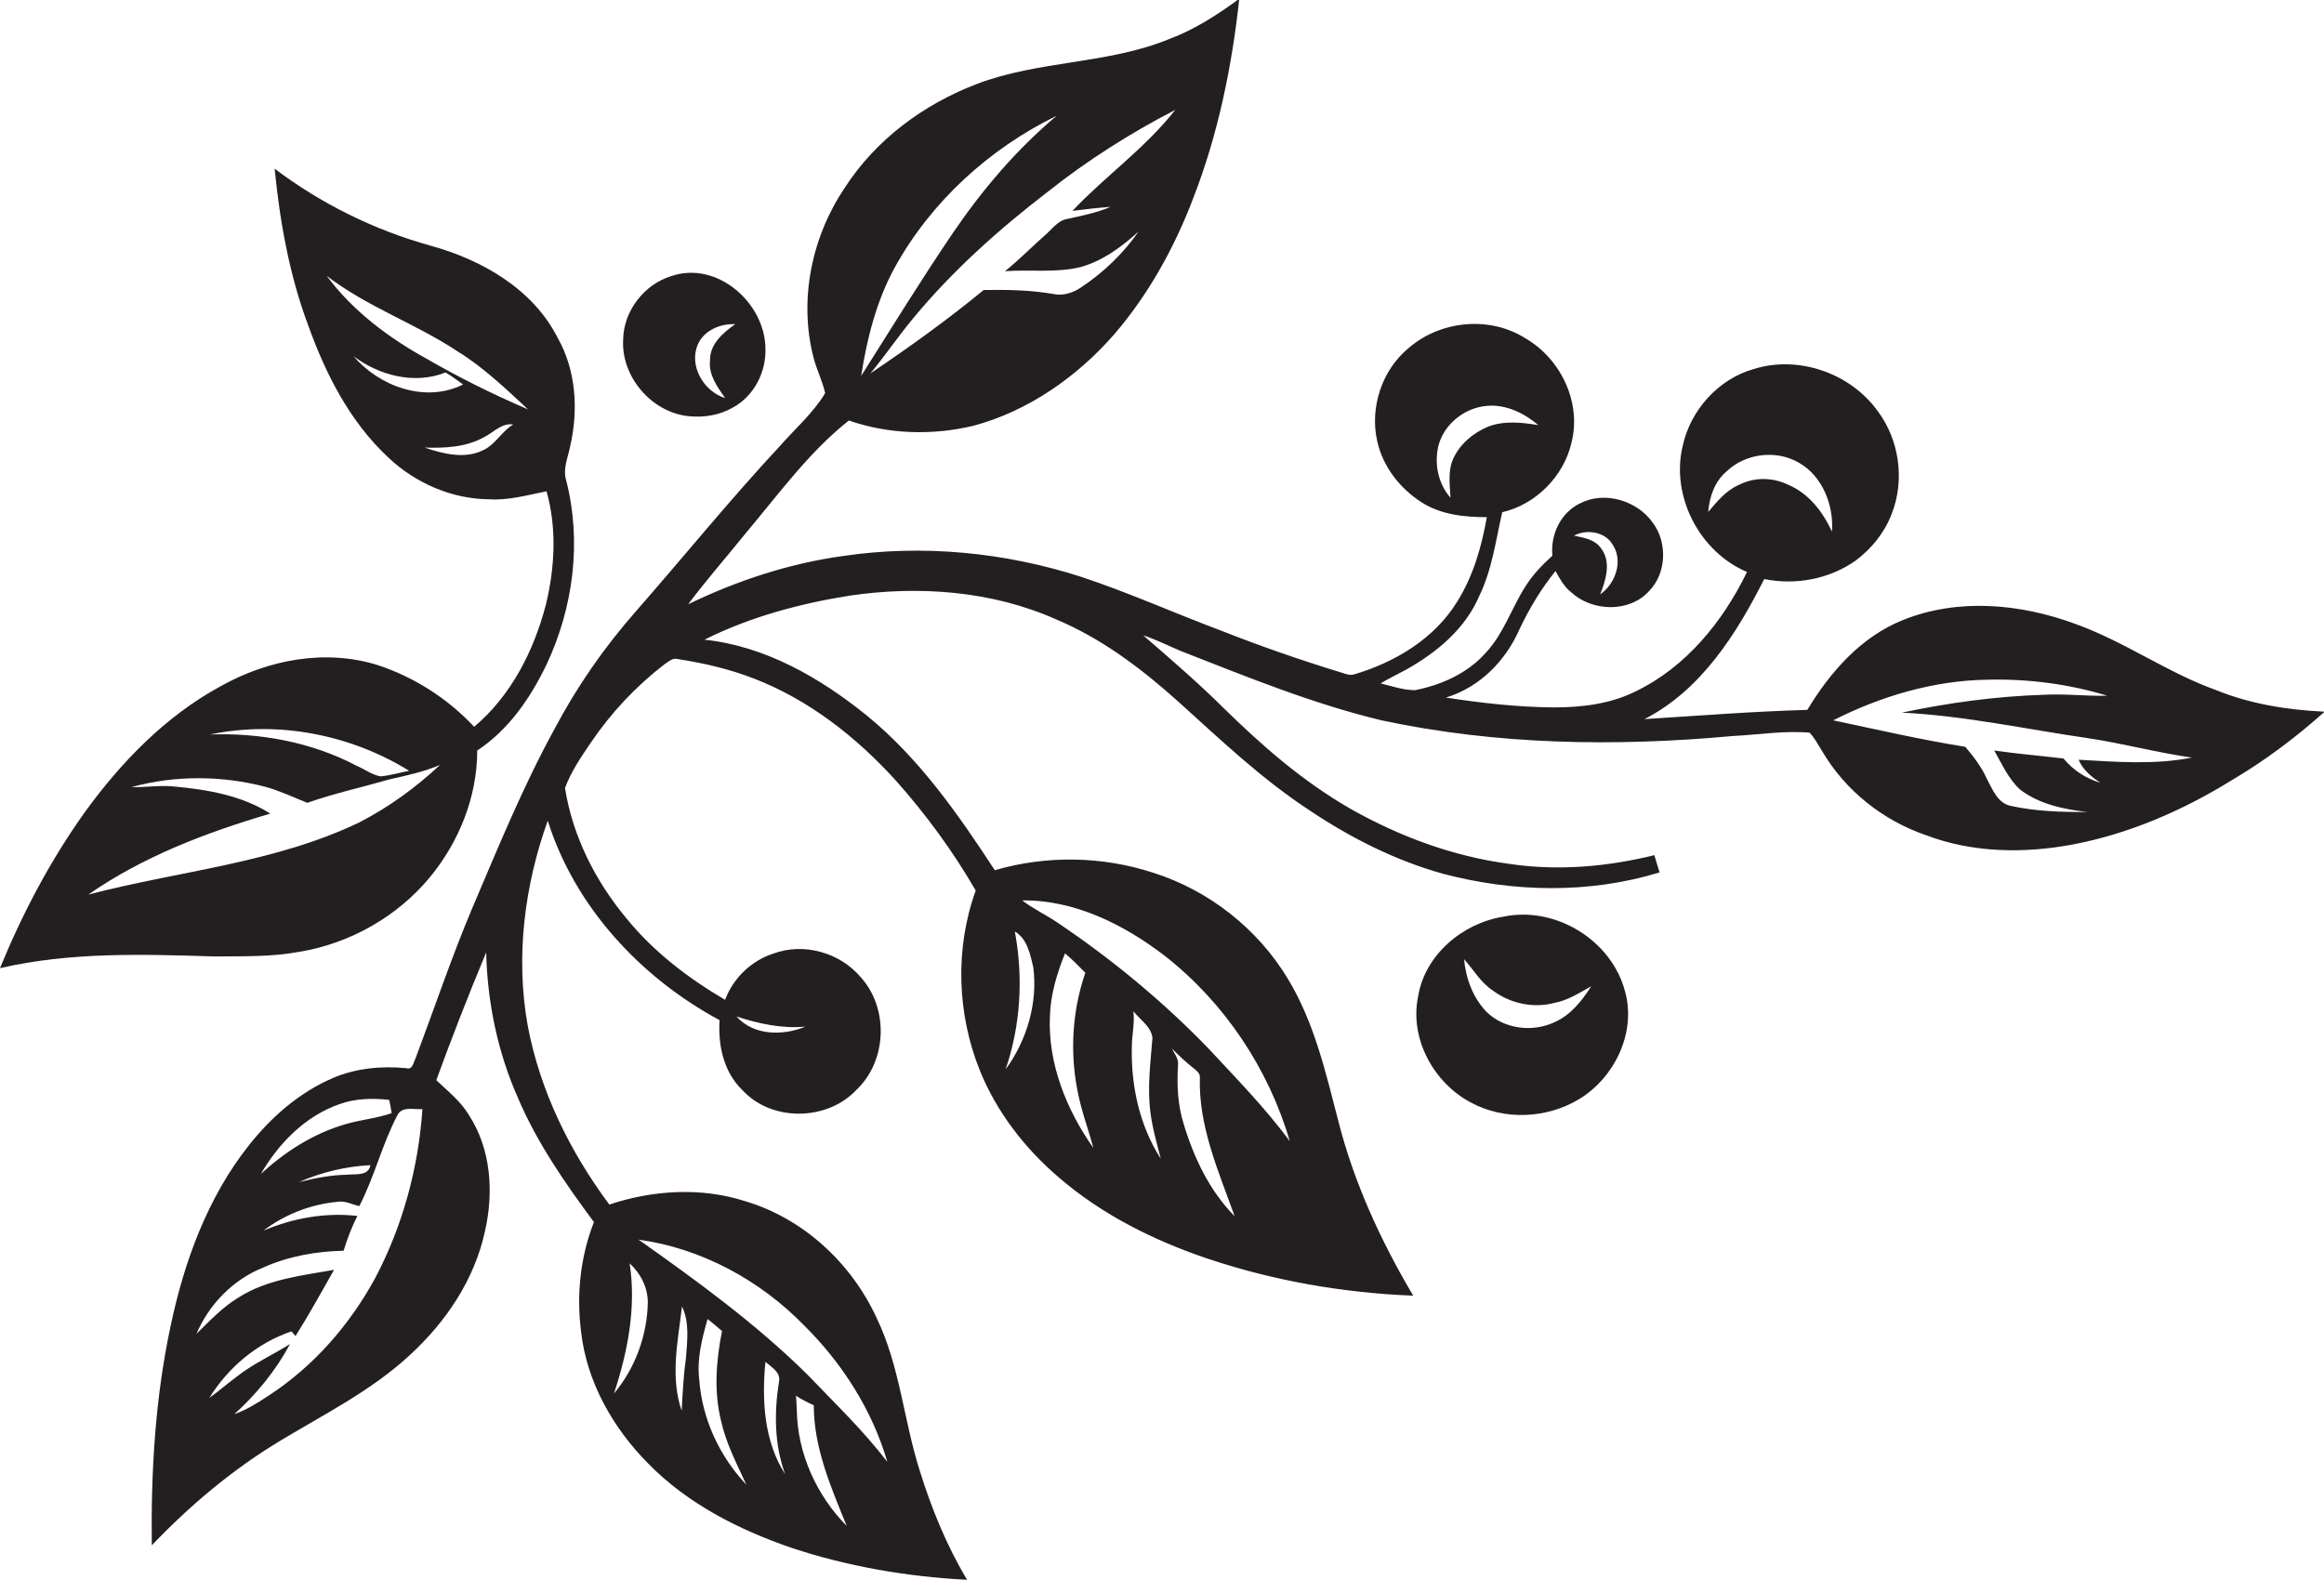 <?xml version="1.0" encoding="utf-8"?>
<!-- Generator: Adobe Illustrator 19.2.0, SVG Export Plug-In . SVG Version: 6.00 Build 0)  -->
<svg version="1.1" id="Layer_1" xmlns="http://www.w3.org/2000/svg" xmlns:xlink="http://www.w3.org/1999/xlink" x="0px" y="0px"
	 viewBox="0 0 754.8 513.3" enable-background="new 0 0 754.8 513.3" xml:space="preserve">
<g>
	<path fill="#231F20" d="M719.8,224.2c-15.9-5.7-29.8-15.8-45.7-21.5c-17.8-6.6-38.1-8.5-56-1.3c-13.6,5.4-23.7,16.9-31.1,29.2
		c-17.6,0.5-35.3,1.9-52.9,3c18.4-9.4,29.9-27.7,38.9-45.5c10.2,2.1,21.2,0,29.7-6c5.2-3.9,9.4-9.1,11.7-15.2
		c4.3-10.9,2.5-23.9-4.5-33.3c-8.9-12.4-25.8-18.3-40.4-13.7c-11.5,3.3-20.5,13.4-23,25c-3.9,16.3,5.5,34.4,20.9,40.9
		c-7.8,16.1-19.8,30.9-36.2,38.8c-8.2,4.1-17.5,5.2-26.5,5.2c-11.8-0.1-23.5-1.4-35.1-3.2c11-3.3,19.5-12,24-22.4
		c3.2-6.7,7-13,11.6-18.7c1.4,2.5,2.8,5.1,5.1,6.9c6.8,6.3,18.9,6.7,25.3-0.4c5.7-5.8,6-15.8,1.2-22.2c-5.1-7.2-15.6-10.4-23.6-6.3
		c-6.3,3-9.7,10.2-9,17c-3.3,3-6.5,6.3-8.9,10.2c-4.4,7-7,15.2-12.7,21.3c-5.9,6.7-14.4,10.5-23,12.2c-3.8,0-7.5-1.3-11.2-2.2
		c2.8-1.7,5.8-3.1,8.7-4.7c9.7-5.5,18.8-13.1,23.3-23.6c4.2-8.6,5.4-18.1,7.5-27.3c10.9-2.5,20-11.7,22.5-22.6
		c3.3-13-3.4-27.1-14.8-33.8c-11.5-7.4-27.5-6-37.9,2.9c-8.8,7.1-12.9,19.4-10.4,30.4c1.8,8.2,7.3,15.3,14.3,19.8
		c6.3,4.1,14,4.9,21.3,4.9c-1.7,9.6-4.4,19.1-9.6,27.4c-7.4,12.1-20.3,19.8-33.6,23.7c-1.5,0.4-2.9-0.3-4.3-0.7
		c-13.1-4-26-8.5-38.7-13.5c-15.2-5.7-30.1-12.4-45.5-17.5c-24.8-8-51.5-10.6-77.3-6.8c-17.5,2.4-34.5,8-50.4,15.7
		c6-8,12.6-15.5,18.8-23.2c10.6-12.6,20.4-26.2,33.4-36.5c12.9,4.5,27.2,4.9,40.5,1.7c17.8-4.8,33.5-15.8,45.6-29.6
		c11.2-13,19.6-28.2,25.7-44.2c8.1-20.8,12.6-42.8,15-64.9c-7.1,5.2-14.5,10-22.8,13.1c-20,8.2-42.4,6.9-62.5,14.6
		c-17.3,6.6-32.9,18.2-42.9,33.8c-10.7,15.9-14.9,36.3-10.1,55c1,3.9,2.9,7.6,3.8,11.6c-3.9,6.5-9.8,11.6-14.8,17.3
		c-16.1,17.3-31,35.7-46.6,53.5c-10.3,11.7-19.2,24.5-26.5,38.3c-10.3,18.8-18.4,38.7-26.8,58.4c-6.7,15.9-12.2,32.3-18.3,48.5
		c-0.7,1.3-0.9,3.9-3,3.3c-8.1-0.8-16.4,0-23.9,3.2C97,355,88,363,80.8,372.1c-13.4,16.9-21,37.8-25.4,58.7
		c-5,23.4-6.4,47.4-6.1,71.2c12.4-13,26.2-24.6,41.6-33.9c14.4-8.7,29.7-16.3,42.2-27.9c11.7-10.7,21-24.5,24.4-40.2
		c2.9-12.6,2-26.6-5.1-37.6c-2.7-4.6-6.9-7.9-10.7-11.5c5.1-14,10.5-27.8,16.2-41.5c0.4,16.2,3.7,32.3,10.3,47.2
		c6.2,14.6,15.3,27.7,24.7,40.4c-4.4,11.2-5.7,23.5-4.2,35.4c1.8,16.4,10.3,31.4,21.8,43c12.8,13.1,29.4,21.5,46.5,27.4
		c18.4,6.1,37.7,9.4,57.1,10.4c-6.6-11-11.5-23-15.3-35.2c-5.3-16.5-6.5-34.2-14.1-49.9c-8.2-17.8-23.8-32.3-42.7-37.9
		c-14.3-4.6-30-3.6-44.1,1.1c-12.8-17.2-22.5-36.9-26.5-58.1c-4-22.2-1.1-45.4,6.5-66.6c8.8,28,30.2,51,55.8,64.8
		c-0.5,8.2,1.3,16.8,7.4,22.7c9.5,10.4,27.6,10.1,37.1-0.1c9.9-9.4,10.5-26.4,1.4-36.5c-6.8-8.1-18.6-11.4-28.5-7.7
		c-7.1,2.3-13,8-15.6,15c-11.9-7-23.1-15.5-31.9-26.3c-10.2-12.2-17.6-26.8-20.1-42.5c2-5.4,5.3-10.2,8.5-14.9
		c6.5-9.6,14.6-18.2,23.8-25.3c1.3-0.8,2.6-2.2,4.3-1.7c8.4,1.3,16.7,3.2,24.7,6.3c17.9,6.9,33.3,19,46.1,33.1
		c9.8,11,18.6,23,26,35.8c-6.8,18.8-6.1,40.1,1.4,58.6c5.5,13.5,14.6,25.2,25.6,34.6c14,12.1,30.9,20.5,48.4,26.4
		c21.5,7.2,44,11.1,66.7,12c-10.5-17.7-19.2-36.6-24.3-56.6c-4.1-15.8-7.8-32.1-16.4-46.3c-9.8-16.3-25.7-28.8-43.8-34.5
		c-16.5-5.4-34.7-5.7-51.4-0.8c-11.9-18.2-24.5-36.3-41.5-50.2c-15.2-12.3-33-22.6-52.8-24.7c14.8-7.4,30.9-11.7,47.1-14.3
		c22.5-3.3,46.2-1.6,67.1,7.7c15,6.3,28,16.2,40,27c13.7,12.4,27.2,25.2,42.7,35.3c13.2,8.8,27.5,16,42.8,20.3
		c23,6.1,47.7,6.6,70.5-0.4c-0.6-1.9-1.1-3.7-1.7-5.6c-15.4,3.8-31.5,5.2-47.3,2.8c-18-2.4-35.3-8.8-51.1-17.7
		c-15.6-8.9-29.1-20.7-41.8-33.2c-8.2-8.1-17-15.7-25.8-23.3c4.1,1.3,8,3.3,12,5c21.5,8.4,42.9,17.2,65.4,22.6
		c37.4,8,76,8.6,114,5.1c8.3-0.4,16.6-1.8,25-1.1c1.7,1.7,2.8,4,4.1,6c7.5,12.8,19.7,22.5,33.7,27.3c15.2,5.8,32,6,47.9,3
		c18.2-3.5,35.5-11,51.2-20.7c10.9-6.4,21-14,30.4-22.4C742.8,230.6,730.9,228.7,719.8,224.2z M564.8,157.5c-4.2,1.8-7.1,5.4-10,8.8
		c0.4-4.9,2.1-9.9,5.9-13.1c6.2-6,16.3-7.2,23.7-2.8c7.6,4.4,11.2,13.8,10.6,22.3c-3-6.5-7.6-12.5-14.4-15.3
		C575.6,155,569.7,155,564.8,157.5z M523.8,177c3.5,5.3,0.8,12.7-4.1,16.1c1.9-4.7,3.7-10.7,0.2-15.1c-2-2.8-5.5-3.3-8.7-4
		C515.3,171.8,521.4,172.7,523.8,177z M471.9,149.2c-1.7,4-1,8.4-0.8,12.5c-3.5-4-5-9.5-4.3-14.8c0.8-7.6,7.5-13.8,14.9-14.9
		c6.5-1.1,13,1.9,17.9,6.1c-5.4-0.9-11.1-1.5-16.3,0.5C478.3,140.7,474,144.4,471.9,149.2z M381.7,35.7
		C372,48.1,359,57.2,348.3,68.5c4.1-0.5,8.2-1,12.4-1.3c-4.5,1.9-9.3,2.9-14,3.9c-3.2,0.5-5.1,3.5-7.4,5.4c-4.3,3.8-8.4,8-12.9,11.6
		c8.1-0.6,16.4,0.6,24.4-1.3c7.3-2,13.5-6.6,19-11.6c-5,7.2-11.4,13.3-18.6,18.1c-2.6,1.8-5.9,2.9-9.1,2.2
		c-7.5-1.3-15.1-1.4-22.6-1.3c-11.8,9.7-24.2,18.6-36.8,27.1c4.8-5.8,9-12,13.8-17.8c12.8-15.5,27.9-29,43.8-41.2
		C353,52.2,367,43.3,381.7,35.7z M290.6,86.9c11.8-21.4,30.7-38.6,52.6-49.3c-13.1,11-24.2,24.1-33.8,38.2
		c-10.3,15.2-19.9,30.8-29.7,46.3C281.6,109.8,284.7,97.7,290.6,86.9z M110.2,358.7c5.2-1.9,10.8-2,16.2-1.4
		c0.3,1.4,0.6,2.8,0.8,4.3c-4.8,1.7-9.8,2.1-14.7,3.5c-10.5,3-19.8,8.9-27.8,16.3C90.5,371.4,99.1,362.6,110.2,358.7z M120.3,378.5
		c-0.6,3.6-4.8,2.8-7.5,3.1c-5.3,0.1-10.5,1.1-15.7,2.4C104.4,380.8,112.3,378.9,120.3,378.5z M121.9,415.1
		c-8.3,15.3-20.1,28.8-34.7,38.3c-3.5,2.3-7.1,4.6-11.1,6c7.2-6.5,13.5-14.2,18.1-22.8c-5.7,3.6-12,6.4-17.3,10.6
		c-3,2.2-5.8,4.7-8.9,6.9c6.1-9.9,15.6-17.9,26.7-21.6c0.3,0.4,0.9,1.1,1.3,1.5c4.4-7,8.4-14.3,12.5-21.5
		c-10.7,1.9-21.9,3.1-31.2,9.1c-5.1,3.1-9.2,7.5-13.5,11.7c4.1-9.6,11.9-17.6,21.6-21.5c8.2-3.7,17.2-5.3,26.2-5.5
		c1.2-3.9,2.6-7.7,4.5-11.3c-10.4-1.2-21,0.7-30.6,4.8c7-5.3,15.4-8.6,24.2-9.4c2.4-0.4,4.7,0.9,7,1.4c4.9-9.5,7.4-20,12.3-29.4
		c1.5-3.2,5.4-1.9,8.2-2.1C135.9,379.4,130.8,398.2,121.9,415.1z M222.8,441c-0.8,5.7-1.1,11.5-1.4,17.3c-3.8-11-1.2-22.7,0.1-33.9
		C224,429.6,223.2,435.5,222.8,441z M227.1,448.1c-0.8-6.7,0.9-13.2,2.7-19.6c1.6,1.2,3.2,2.6,4.7,3.9c-1.9,9.6-2.7,19.6-0.3,29.2
		c1.6,7.3,5.1,13.9,8.2,20.7C233.7,473.1,228,460.9,227.1,448.1z M248.6,442.4c1.9,1.7,5.1,3.4,4.4,6.5c-1.6,10-1.5,20.4,2,30
		C248.1,468.1,247.4,454.8,248.6,442.4z M258.8,458.2c-0.1-1.6-0.1-3.2-0.3-4.8c1.8,1.2,3.8,2.2,5.8,3.1c0,13.8,5.6,26.7,10.7,39.2
		C265.3,485.9,259,472.2,258.8,458.2z M261.2,430.6c12.4,12.3,22.1,27.5,27,44.3c-7.8-10.2-17.1-19.1-26-28.4
		c-16.7-16.5-35.7-30.3-54.8-43.8C227.8,405.5,246.9,415.9,261.2,430.6z M204.5,410.4c3.5,3.2,5.9,7.8,5.9,12.7
		c-0.2,10.7-4.1,21.4-11,29.6C203.9,439.1,206.7,424.6,204.5,410.4z M261.6,333.5c-7.3,3-16.8,3-22.4-3.3
		C246.5,332.6,254,334.2,261.6,333.5z M341,330.1c0.2-7.1,2.3-13.9,4.9-20.4c2.3,1.9,4.4,4.1,6.6,6.3c-4.8,13.9-5.2,29.1-1.4,43.3
		c1.2,4.6,2.8,9,4,13.6C346.3,360.4,340.3,345.4,341,330.1z M367.6,340.1c0-3.9,1-7.7,0.5-11.6c2.2,2.8,5.7,4.9,6.2,8.6
		c-0.6,7.9-1.7,15.9-0.7,23.9c0.6,5.2,2.1,10.3,3.4,15.4C370.1,365.7,367.3,352.7,367.6,340.1z M384.5,365.3
		c-2-6.2-2.3-12.8-1.9-19.2c0.3-2.1-1.1-3.7-2-5.5c2.3,2.3,4.7,4.6,7.3,6.6c0.8,0.7,1.9,1.5,1.8,2.8c-0.5,15.8,6.1,30.6,11.3,45.1
		C392.9,386.9,387.8,376.2,384.5,365.3z M378.3,310.5c19.3,15.1,33.7,36.6,40.6,60.2c-8-10.8-17.4-20.4-26.5-30.2
		c-14.8-15.3-31.4-29-49.1-40.9c-3.7-2.5-7.8-4.4-11.3-7.1C349,292.3,365,300.3,378.3,310.5z M329.6,302.6c4,2.3,5,7.4,6,11.6
		c1.5,11.6-2.1,23.8-9,33.2C331.5,333.1,332.4,317.5,329.6,302.6z M675.1,246.8c1.4,3.3,4.2,5.6,7.1,7.5c-4.7-1.4-8.9-4.1-12-7.9
		c-7.5-0.9-15-1.5-22.5-2.6c2.5,4.4,4.6,9.2,8.4,12.7c6.3,4.8,14.2,6.4,21.9,7.3c-8.3,0-16.7-0.2-24.9-2c-4.4-0.9-6-5.5-7.9-9
		c-1.7-3.8-4.3-7.1-6.9-10.2c-14.4-2.3-28.7-5.6-42.9-8.6c15.6-7.9,32.8-13,50.4-13.2c13-0.3,26.1,1.4,38.6,5.2
		c-6.9,0.2-13.8-0.7-20.7-0.3c-15.5,0.5-30.9,2.6-46,5.8c20.4,1,40.4,5.4,60.5,8.3c11.3,1.7,22.4,4.7,33.7,6.3
		C699.8,248.5,687.3,247.5,675.1,246.8z"/>
	<path fill="#231F20" d="M97.2,309.2c16.4-2.7,31.8-11.4,42.4-24.2c9.5-11.5,15.4-26.2,15.4-41.2c10.2-6.7,17.3-17.1,22.5-27.9
		c8.7-18.5,11.5-39.9,6.4-59.8c-1.2-3.8,0.6-7.5,1.3-11.2c2.7-11.8,1.9-24.6-4.1-35.2c-8.1-15.9-24.6-25.3-41.3-29.9
		c-18.3-5.1-35.5-13.6-50.6-25c1.7,17.3,4.8,34.6,10.9,50.9c5.7,15.9,13.6,31.4,26.1,43c8.8,8.3,20.6,13.4,32.7,13.5
		c6.3,0.4,12.5-1.4,18.6-2.6c3.4,12,2.7,24.8-0.2,36.8c-3.9,15-11.3,29.6-23.3,39.7c-8.5-9.1-19.4-16.1-31.2-20
		c-17-5.4-35.8-1.8-51.1,6.8c-17.9,9.7-32.4,24.7-44.2,41C16.3,279.6,7.3,296.7,0,314.5c22.9-5.3,46.4-4.5,69.7-3.8
		C78.9,310.6,88.1,310.9,97.2,309.2z M114.8,115.7c8.4,6.3,19.8,9.3,29.9,5.3c2,1.1,3.8,2.6,5.7,3.9
		C138.2,131,123.3,125.6,114.8,115.7z M156.8,146.3c-6,2.9-12.9,1.1-18.9-0.9c6.6,0.2,13.6-0.1,19.5-3.5c3-1.5,5.6-4.6,9.3-4
		C162.9,140.1,160.9,144.5,156.8,146.3z M138.3,116.4c-12.3-6.8-23.8-15.5-32.2-26.8c13.1,10.1,28.9,15.5,42.6,24.6
		c8.4,5.2,15.6,12.1,22.8,18.8C160.1,128.1,149,122.6,138.3,116.4z M132.9,250.4c-3.1,0.6-6.1,1.5-9.3,1.8c-2.8-0.5-5.1-2.3-7.7-3.4
		c-14.6-7.7-31.3-10.8-47.7-10.2C90.3,234,113.8,238.6,132.9,250.4z M28.7,290.6c17.8-12.4,38.4-20.2,59.1-26.3
		c-9.3-5.9-20.4-7.8-31.2-8.8c-4.6-0.5-9.2,0.3-13.9,0.2c14.1-3.9,29.3-3.8,43.5-0.1c4.7,1.3,9.1,3.4,13.6,5.2
		c8.8-3.1,18-5.1,27-7.7c5.4-1.2,10.9-2.4,16.1-4.6c-7.8,7.3-16.6,13.7-26.1,18.6C89.2,280.4,58.1,282.9,28.7,290.6z"/>
	<path fill="#231F20" d="M223.7,135.2c4.9,0.5,10-0.3,14.3-2.8c6.9-3.7,10.9-11.6,10.6-19.3c-0.2-14.8-15.8-28.5-30.6-23.4
		c-8.8,2.7-15.4,11.3-15.6,20.4C201.6,122.3,211.6,134,223.7,135.2z M226.6,112c2-4.7,7.3-6.9,12.2-6.7c-4,2.8-8.3,6.5-8.2,11.8
		c-0.5,4.7,2.4,8.6,4.9,12.2C228.6,127.2,223.7,118.9,226.6,112z"/>
	<path fill="#231F20" d="M488.2,297.8c-13.2,2.1-25.4,12.4-27.6,25.8c-2.9,13.7,5,28.2,17.2,34.6c10.8,5.8,24.5,5.2,35-1.1
		c11.6-7,18.7-21.7,15-35C523.4,305.3,505,294.2,488.2,297.8z M504.8,332.1c-7.1,3.3-16.2,2.2-21.9-3.3c-4.5-4.6-6.8-10.9-7.4-17.2
		c3.1,3.4,5.4,7.6,9.4,10.2c5.6,4.2,13.1,5.8,19.9,4c4.4-0.8,8.2-3.3,12-5.4C513.8,325.1,510.1,329.8,504.8,332.1z"/>
</g>
</svg>

